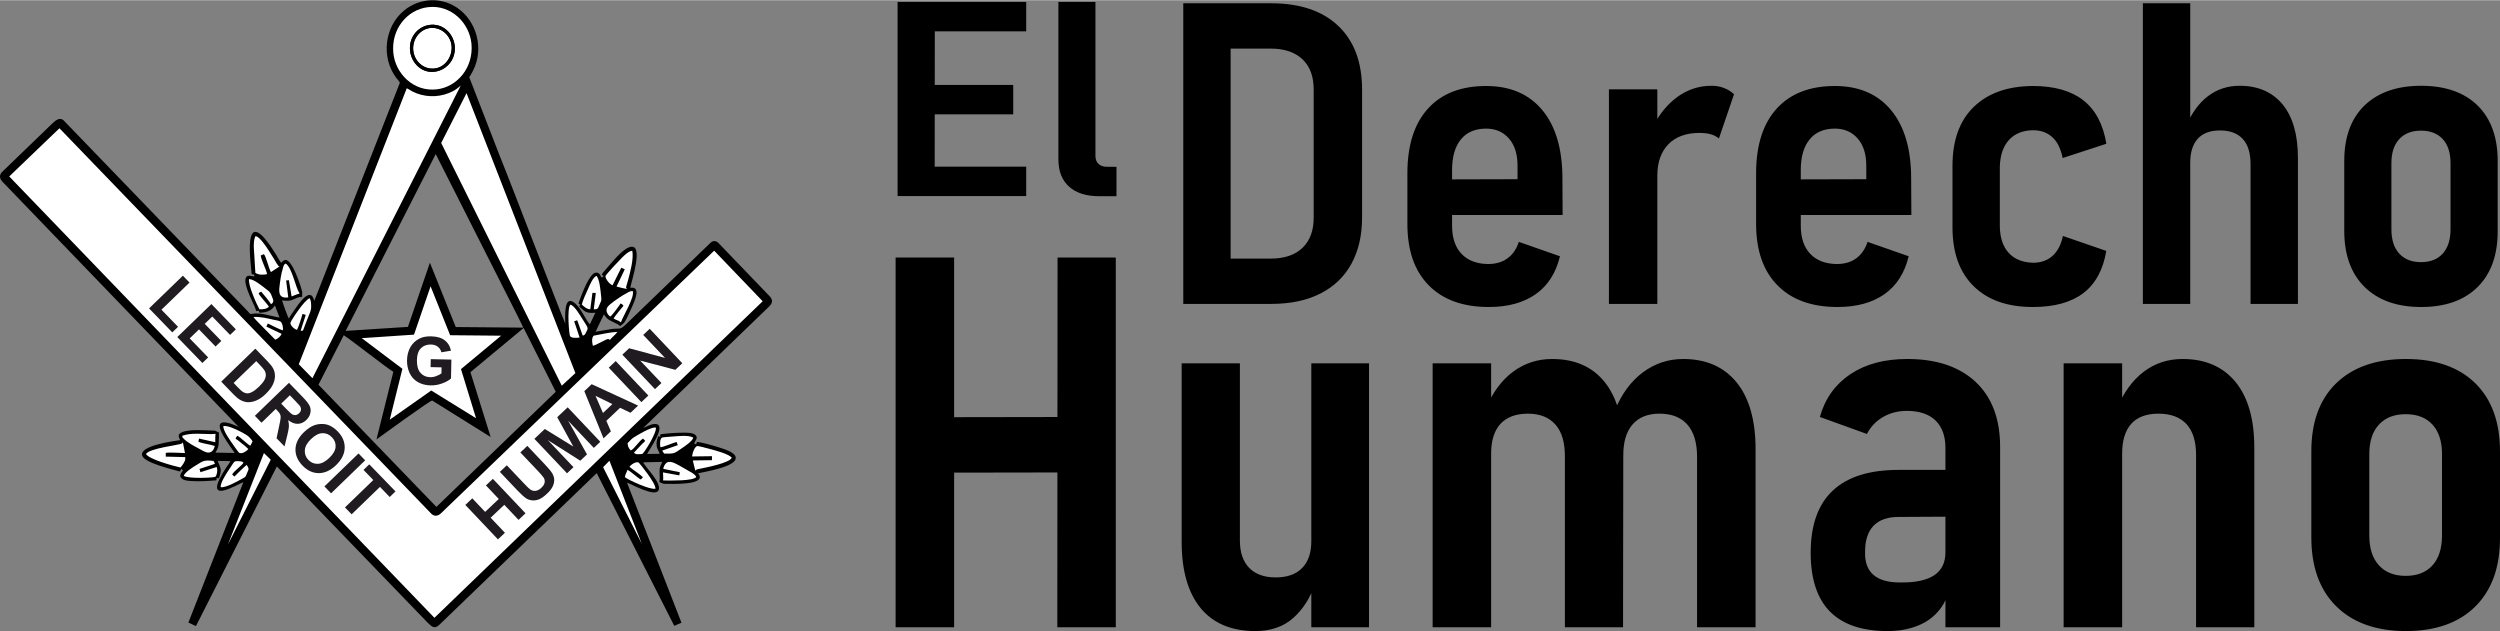 <?xml version="1.0" encoding="UTF-8"?>
<!DOCTYPE svg PUBLIC "-//W3C//DTD SVG 1.1//EN" "http://www.w3.org/Graphics/SVG/1.1/DTD/svg11.dtd">
<!-- Creator: CorelDRAW -->
<svg xmlns="http://www.w3.org/2000/svg" xml:space="preserve" width="1790px" height="452px" version="1.1" style="shape-rendering:geometricPrecision; text-rendering:geometricPrecision; image-rendering:optimizeQuality; fill-rule:evenodd; clip-rule:evenodd"
viewBox="0 0 1094.67 276.22"
 xmlns:xlink="http://www.w3.org/1999/xlink"
 xmlns:xodm="http://www.corel.com/coreldraw/odm/2003">
 <rect x="0" y="0" width="1094.67" height="276.22" fill="#808080" stroke="none"/>
 <defs>
  <style type="text/css">
   <![CDATA[
    .fil0 {fill:black}
    .fil1 {fill:#FEFEFE}
    .fil2 {fill:white}
    .fil4 {fill:black;fill-rule:nonzero}
    .fil3 {fill:#1F1B20;fill-rule:nonzero}
   ]]>
  </style>
 </defs>
 <g id="Capa_x0020_1">
  <g id="_1764160115280">
   <path class="fil0" d="M290.63 211.75c3.15,0.01 19.51,0.79 15.03,-4.6 3.06,-0.72 17.02,-2.88 16.48,-6.97 -0.3,-2.3 -5.1,-3.66 -7.47,-4.42 -2.34,-0.75 -7.09,-2.14 -9.5,-2.39l-0.39 1.14 -0.84 -0.51c0.55,-1.2 2.01,-2.55 0.39,-3.78 -1.13,-0.85 -3.14,-0.86 -4.72,-0.87 -3.32,-0.01 -7.06,0.24 -10.32,0.69 -0.32,0.47 -0.17,0.37 -0.14,1.1l-0.97 -0.19c-0.46,1.44 -0.87,2.54 -0.65,4.17 0.21,1.57 1.26,2.83 1.31,3.49l-5.51 0.07c0.89,-1.85 9.21,-13.22 3.38,-13.13 -1.82,0.03 -3.64,1.23 -5.05,1.73l54.45 -52.52c1.78,-1.63 2.88,-3.06 0.86,-5.18l-22.38 -23.27c-1.03,-1.08 -2.41,-1.13 -3.47,-0.11l-37.19 35.86c-2.63,2.5 -2.57,1.43 -6.06,1.89 -2.42,0.32 -4.72,0.88 -7.09,1.21l3.62 -7.57c0.66,0.67 0.62,0.96 1.37,1.66 1.58,1.48 4.96,2.41 5.78,3.47l1.65 -1.37c1.06,-1.34 3.16,-6.16 3.94,-7.99 0.95,-2.22 3.54,-8.17 -1.16,-7.44 0.35,-2.41 6.4,-20.2 -0.42,-17.77 -3.59,1.29 -7.89,7.04 -10.69,10.16 -0.38,0.42 -1.17,1.32 -1.41,1.78l0.85 0.75 -0.85 0.63c-0.53,-0.66 -0.61,-1.38 -1.28,-1.87 -0.81,-0.59 -1.74,-0.36 -2.39,0.18 -2.62,2.14 -5.35,9.74 -6.52,13.02l0.87 0.6c-0.39,0.42 -0.32,0.19 -0.53,0.74 2.3,1.84 2.55,3.11 7.08,2.69l-2.41 5.1c-2.13,-2.47 -3.76,-6.81 -6.35,-9.1 -5.36,-4.71 -4.37,6.39 -4.43,8.86 -0.3,-1.08 -1.28,-3.18 -1.76,-4.45l-12.64 -32.43c-4.78,-12.34 -9.55,-24.87 -14.47,-37.15l-13.18 -34c0.41,-0.56 0.83,-1.14 1.69,-2.85 4.83,-9.5 1.69,-21.44 -6.72,-27.33 -7.18,-5.02 -16.63,-4.54 -23.41,0.96 -8.62,6.98 -10.23,20.44 -3.6,29.42 0.53,0.71 1.38,1.6 1.69,2.25l-37.5 95.56c-1.56,-6.92 -7.11,1.7 -8.68,3.95 -0.68,0.97 -1.98,2.79 -2.42,3.75 -0.56,-0.74 -2.68,-6.73 -2.97,-7.97 5.01,0.9 5.04,-1.3 8.75,-1.55l0.07 -2c-0.63,-2.96 -3.43,-10.67 -5.46,-12.93 -1.55,-1.73 -2.29,-1.49 -3.78,0.04 -0.65,-0.68 -1.64,-2.65 -2.22,-3.56 -0.79,-1.23 -1.5,-2.36 -2.27,-3.49 -3.82,-5.56 -9.4,-11.83 -9.24,1.26 0.05,3.64 0.51,7.16 0.8,10.73 0.34,0.18 0.91,0.1 1.25,0.39 -0.43,1.09 0.09,0.63 -0.74,0.56 -1.24,-0.09 -2.81,-0.86 -3.2,1.28 -0.29,1.63 0.55,3.84 1.03,5.21 1.06,3.04 2.73,5.86 3.74,8.81l1.03 -0.2c0.11,0.24 -0.09,-0.24 0.07,0.28l0.22 0.6c3.47,0 5.52,-1.14 6.78,-3.2l2.04 5.3c-3.64,-0.52 -8.27,-2.35 -12.07,-1.6 -1.02,0.2 -1.08,-0.32 -1.79,-1.08l-80.81 -83.76c-1.79,-1.42 -3.65,0.38 -4.86,1.51l-21.52 20.77c-1.76,1.59 -1.79,3.12 -0.15,4.84l103.24 107.14c-1.74,-0.64 -3.41,-1.57 -5.49,-1.85 -7.73,-1.07 3.26,11.97 3.75,13.35l-8.41 -0.17c0.7,-1.08 1.31,-2.08 1.44,-3.73 0.07,-1.02 0.18,-4.24 0.13,-5.08l-1.78 -0.81c-3.59,-0.07 -11.33,-0.83 -14.58,0.79 -1.88,0.93 -1.24,1.91 -0.64,3.37 -2.88,0.45 -17.97,2.37 -16.6,6.78 0.96,3.09 12.58,5.89 16.58,6.97l0.53 -1.14 0.75 0.6c-0.7,1.07 -2.07,2.48 -0.4,3.72 1.13,0.85 2.94,0.91 4.48,1 3.35,0.21 7.22,-0.05 10.52,-0.33 0.21,-0.48 0.13,-0.41 0.1,-1.08 1.07,0.31 0.96,0.46 1.37,-0.82 1.05,-3.23 0.1,-4.04 -0.9,-6.6l5.57 0.07c-0.31,0.84 -1.13,1.82 -1.65,2.6 -11.96,18.13 5.3,7.21 7.35,6.64l-24.07 61.46 3.31 1.55 35.42 -69.9 66.04 68.41c1.58,1.37 2.76,3.19 5.11,0.92l68.92 -66.4 33.95 66.86 3.15 -1.37 -23.84 -61.33c2.03,0.68 12.55,6.62 13.85,3.26 1.25,-3.23 -5.25,-9.32 -6.8,-12.14l8.4 -0.21c-0.61,1.7 -1.19,1.8 -1.21,4.11 -0.01,1.79 0.25,3.01 -0.08,4.76l1.92 0.74 0 0zm-99.84 -144.4l19.19 37.95 16.8 33.21 2.35 4.85 -29.57 -0.26 -11.32 -28.18 -9.62 28.11 -27.26 1.75 39.43 -77.43 0 0zm38.49 76.16l14.07 27.94 -52.26 50.4 -51.64 -53.49 11.06 -21.65c2.4,1.36 19.67,14.96 21.72,15.99l-7.39 29.61c2.21,-1.57 23.69,-17.25 24.41,-17.02l25.59 15.96 -8.85 -28.38c7.74,-6.49 15.52,-12.91 23.29,-19.36l0 0z"/>
   <path class="fil0" d="M187.38 3.04c10.21,-1.24 18.24,7.02 19.06,16.06 0.93,10.28 -6.11,18.82 -15.12,19.91 -10.25,1.24 -18.27,-6.96 -19.1,-16.03 -0.96,-10.43 6.11,-18.84 15.16,-19.94z"/>
   <path class="fil1" d="M130.06 144.34c-1.16,-0.26 -3.2,-2.05 -2.85,-3.27 0.2,-0.7 6.02,-9.83 8.38,-10.59 0.66,1 0.71,2.84 0.64,4.31 -0.07,1.24 -0.72,2.47 -1.16,3.61 -0.48,1.22 -0.92,2.39 -1.39,3.58 -1.2,2.98 -0.7,2.84 -2.03,2.71l2.23 -6.92 -1.44 -0.41c-0.21,1.11 -1.92,6.31 -2.38,6.98l0 0zm-14.34 -0.57c-1.26,-1.37 -4.35,-4.29 -4.74,-5.07 3.02,-0.18 5.94,0.54 8.81,1.21 0.98,0.22 2.82,0.4 3.31,1.04 0.64,0.85 0.93,2.48 0.76,3.62 -0.85,-0.13 -5.44,-2.46 -6.58,-3.02l-0.65 1.35 6.66 3.18c-0.35,1.07 -1.69,2.19 -2.76,2.56l-4.81 -4.87 0 0zm15.43 -15.29c-1.18,0.19 -2.46,0.92 -3.47,1.22l-1.19 -7.12 -1.2 0.15 0.93 7.39c-4.72,0.66 -4.09,-3.01 -3.66,-6.22 0.21,-1.53 0.45,-3.27 0.81,-4.75 0.09,-0.38 0.22,-0.71 0.32,-1.09 0.26,-0.99 0.39,-2.34 1.41,-2.76 2.82,1.83 4.36,10.62 5.96,12.89l0.09 0.29 0 0zm-17.91 -0.05c0.32,0.65 1.7,2.26 2.22,2.89 0.71,0.85 1.76,2.01 2.27,2.87 -0.93,1 -2.42,1.2 -4.14,1.14 -1.11,-2 -5.04,-10.59 -4.55,-13.23 2.11,0 5.82,3.08 7.15,4.12 1.12,0.87 2.12,1.36 2.7,3.05 0.55,1.58 1.55,2.84 -0.22,3.81 -0.36,-0.77 -3.54,-4.69 -4.29,-5.46 -0.62,0.18 -0.74,0.28 -1.14,0.81l0 0zm-2.12 -20.45c0.01,-1.57 0.07,-3.75 0.82,-4.73 1.85,0.44 4.55,4.54 5.75,6.38 0.84,1.28 1.55,2.46 2.37,3.79 0.03,0.04 2.07,3.83 2.34,3.08 0.01,-0.03 0.07,0 0.1,0.02l-3.88 2.51c-0.93,-1.65 -2.17,-6.88 -3.06,-7.85l-1.39 0.58c0.23,2.13 2.29,5.79 2.8,8.18 -1.71,0.36 -3.57,0.41 -5.15,-0.53l-0.7 -11.43 0 0z"/>
   <path class="fil1" d="M259.61 151.32c-0.26,-1.12 -0.58,-2.62 -0.07,-3.8 0.33,-0.77 0.47,-0.66 1.35,-0.82 3.24,-0.61 6.03,-1.27 9.48,-1.5 -0.8,1.23 -2.54,2.49 -3.29,3.51 -0.45,-0.13 -0.18,-0.12 -0.52,-0.3 -0.54,-0.29 -1.91,0.6 -3.02,1.13 -1.08,0.51 -2.81,1.48 -3.93,1.78l0 0zm-5.81 -3.64c-1.11,0.19 -3.56,0.4 -4.2,-0.61 -0.37,-0.57 -1.47,-12.24 0.18,-13.81 1.84,0.61 3.98,4.33 5.28,6.37 2.81,4.41 2.56,3.72 1.5,5.92 -0.43,0.91 -0.47,0.98 -1.39,1.33l-2.43 -6.76 -1.32 0.48 2.38 7.08 0 0zm0.97 -14.45c0.31,-1.58 1.97,-5.22 2.71,-6.82 0.83,-1.82 2.24,-5.39 3.79,-5.68 1.25,1.76 1.6,5.65 1.88,8.24 0.25,2.38 0.36,2.23 -0.56,4.13 -0.74,1.53 -0.56,2.39 -2.6,2.21l0.9 -7.13 -1.48 -0.06 -0.94 7.23c-1.63,-0.08 -3,-1.39 -3.7,-2.12l0 0zm13.45 -8.42c-0.86,-0.37 -1.47,-0.93 -2.03,-1.67 -0.4,-0.52 -1.3,-1.75 -0.99,-2.5 0.3,-0.71 6.32,-7.15 7.16,-7.94 0.93,-0.86 2.74,-2.82 4.49,-3.01 0.72,3.43 -0.91,9.41 -1.87,12.99 -0.82,3.09 -1.22,3.08 -0.32,3.78 -0.45,-0.01 -4.19,-0.9 -4.71,-1.09l3.62 -7.53 -1.53 -0.72 -3.82 7.69 0 0zm3.71 16.23c-0.34,-0.2 -0.67,-0.46 -1.12,-0.68 -0.76,-0.37 -1.45,-0.52 -2.14,-1.01 0.21,-0.54 3.73,-4.93 4.32,-5.54 -0.32,-0.54 -0.62,-0.79 -1.25,-1.03 -0.73,1.15 -3.46,4.92 -4.49,5.73 -1,-0.49 -2.22,-2.41 -1.4,-3.93 0.8,-1.48 5.34,-4.42 6.92,-5.39 0.43,-0.27 0.6,-0.36 1.01,-0.57 1.05,-0.55 1.98,-1.37 3.28,-1.26 0.92,2.69 -4.25,10.88 -5.09,13.47l-0.04 0.21 0 0z"/>
   <path class="fil0" d="M128.34 155.42c-0.07,0.14 -0.44,0.95 -0.47,0.98l-6.17 -6.53c1.15,-1.19 1.83,-0.64 3.31,-3.74l3.33 9.29 0 0z"/>
   <path class="fil0" d="M130.39 150.48l-1.76 -4.92 3.27 0.69c-0.02,0.3 -0.72,2.2 -1.51,4.23z"/>
   <path class="fil0" d="M252.39 154.24l-1.95 -5.09c2.3,0.41 2.42,0.15 4.44,-0.24l-2.49 5.33z"/>
   <path class="fil0" d="M254.13 158.77l3.79 -7.68c0.44,0.68 0.58,1.33 1.12,2.03 0.56,0.73 0.87,1.05 1.43,1.69 -0.28,0.47 -5.17,5.24 -5.73,5.57l-0.61 -1.61 0 0z"/>
   <path class="fil0" d="M269.75 198.9l3.65 -3.54c0.36,0.64 1.15,2.85 2.26,3.43l-5.91 0.11 0 0z"/>
   <path class="fil1" d="M99.79 238.36l15.78 -40.08 2.99 2.92 -18.77 37.16 0 0zm6.34 -44.1c0.87,0.68 1.92,1.51 2.63,2.27 -0.41,0.54 -2.88,2.61 -4.21,1.49 -0.3,-0.26 -2.22,-3.03 -2.59,-3.56 -1.02,-1.47 -4.27,-5.86 -4.2,-7.99 1.77,-0.42 6.05,1.61 7.44,2.36 1.96,1.06 3.91,1.83 5.4,4.34l-0.99 1.92c-1.04,-0.49 -4.51,-3.8 -5.56,-4.36 -0.35,0.24 -0.22,0.06 -0.53,0.51 -0.18,0.25 -0.24,0.4 -0.37,0.79 0.87,0.41 2.15,1.58 2.98,2.23l0 0zm-9.42 18.97c-0.59,-1.44 2.69,-6.44 3.35,-7.39 2.86,-4.1 2.1,-4.09 4.4,-3.99 1.06,0.05 1.48,0.03 2.15,0.64 -0.57,1.15 -4.12,3.62 -4.96,5.16l0.97 0.93c0.76,-0.77 4.85,-4.85 5.44,-5.09 1.2,1.97 0.85,1.68 -0.11,4.08 -0.39,0.99 -0.42,1.13 -1.22,1.56 -2.15,1.18 -7.75,4.43 -10.02,4.1l0 0zm-16.25 -4.95c0.34,-1.47 3.81,-3.72 5.32,-4.61 2.95,-1.74 3.23,-2.5 7.71,-1.94l0.65 1.15c-0.14,0.12 0.03,0.03 -0.37,0.24l-6.41 2.1 0.4 1.44 5.43 -1.74c2.26,-0.78 1.52,-0.58 1.78,-0.21 0.4,1.25 0.02,3.15 -0.64,3.95 -0.57,0.42 -11.54,0.98 -13.88,-0.38l0.01 0zm-16.53 -9.57c1.41,-2.58 14.79,-3.94 15.74,-4.62 0.31,-0.22 0.3,-1.03 0.52,0.04l0.8 4.15c-1.78,-0.03 -7.06,-0.39 -8.41,-0.08l0 1.64 8.45 0.21c0.09,0.2 0.06,-0.13 0.11,0.46 0.05,0.55 0.03,-0.09 0,0.32 -0.08,1.21 -1.35,2.98 -2.13,3.77 -3.43,-0.75 -13.77,-3.6 -15.08,-5.89zm30.44 -8.84c-0.14,1.26 -0.12,2.14 -0.11,3.67l-7.12 -1.61 -0.25 1.41c1.88,0.82 5.25,1.12 7.18,1.85 -0.43,1.59 -1.24,3 -3.1,2.87 -1.19,-0.09 -3.24,-1.4 -4.21,-1.91 -2.09,-1.12 -4.77,-2.49 -6.43,-4.27 -0.51,-0.54 -0.44,-0.34 -0.56,-1.17 2.31,-0.77 4.13,-0.9 6.81,-0.9 2.01,-0.01 5.82,0.29 7.48,0.08l0.31 -0.02 0 0z"/>
   <path class="fil0" d="M271.18 202.5l3.88 -0.07c-0.84,1 -1.55,2.09 -2.21,4.07l-1.67 -4z"/>
   <polygon class="fil2" points="181.28,146.43 158.38,147.96 176.2,161.39 170.66,183.67 188.83,170.89 208.45,183.03 201.85,161.52 219.42,146.89 197.1,146.68 188.54,125.26 "/>
   <path class="fil3" d="M188.54 160.65l0.08 -3.49 9.03 0.19 -0.17 8.27c-0.89,0.83 -2.18,1.55 -3.86,2.16 -1.68,0.62 -3.38,0.9 -5.09,0.87 -2.16,-0.05 -4.05,-0.55 -5.64,-1.49 -1.6,-0.94 -2.79,-2.27 -3.56,-3.98 -0.78,-1.71 -1.15,-3.56 -1.11,-5.56 0.05,-2.16 0.54,-4.07 1.48,-5.73 0.94,-1.66 2.3,-2.93 4.06,-3.79 1.35,-0.66 3.01,-0.97 4.99,-0.93 2.58,0.06 4.58,0.64 6.01,1.75 1.43,1.11 2.33,2.63 2.7,4.54l-4.18 0.69c-0.27,-1.02 -0.8,-1.84 -1.6,-2.44 -0.79,-0.61 -1.79,-0.93 -3,-0.96 -1.83,-0.03 -3.3,0.52 -4.4,1.66 -1.11,1.14 -1.69,2.85 -1.73,5.13 -0.05,2.47 0.45,4.32 1.52,5.58 1.07,1.25 2.5,1.9 4.27,1.94 0.88,0.02 1.76,-0.13 2.65,-0.47 0.89,-0.32 1.66,-0.72 2.3,-1.2l0.05 -2.63 -4.8 -0.11 0 0z"/>
   <path class="fil2" d="M4.04 77.16l186.18 193.26 143.73 -138.61 -21.24 -22.15 -119.58 114.95c-1.33,1.32 -3.1,1.64 -4.54,-0.05l-162.56 -168.5 -21.99 21.1 0 0z"/>
   <polygon class="fil3" points="218.04,236.08 203.75,220.99 206.8,218.1 212.42,224.04 218.39,218.39 212.77,212.45 215.82,209.57 230.1,224.65 227.06,227.54 220.81,220.94 214.84,226.59 221.09,233.19 "/>
   <path id="_1" class="fil3" d="M218.87 206.52l3.04 -2.88 7.74 8.17c1.23,1.3 2.06,2.1 2.5,2.41 0.72,0.5 1.5,0.7 2.35,0.61 0.84,-0.09 1.69,-0.54 2.54,-1.34 0.86,-0.82 1.34,-1.61 1.45,-2.39 0.1,-0.77 -0.04,-1.45 -0.44,-2.04 -0.4,-0.61 -1.17,-1.5 -2.29,-2.7l-7.91 -8.34 3.05 -2.89 7.5 7.93c1.72,1.81 2.85,3.17 3.39,4.07 0.54,0.9 0.84,1.82 0.88,2.75 0.05,0.94 -0.15,1.91 -0.61,2.92 -0.45,1 -1.27,2.07 -2.47,3.2 -1.43,1.37 -2.69,2.24 -3.75,2.61 -1.05,0.37 -2.06,0.49 -2.99,0.37 -0.94,-0.12 -1.75,-0.41 -2.44,-0.86 -1.02,-0.68 -2.32,-1.86 -3.92,-3.55l-7.62 -8.05 0 0z"/>
   <polygon id="_2" class="fil3" points="248.28,207.14 233.99,192.05 238.55,187.74 251.04,195.43 243.99,182.58 248.57,178.25 262.85,193.34 260.02,196.02 248.78,184.14 257.03,198.86 254.1,201.63 239.86,192.59 251.11,204.46 "/>
   <path id="_3" class="fil3" d="M279.4 177.5l-3.32 3.14 -4.56 -2.18 -6.03 5.71 2 4.6 -3.23 3.07 -8.41 -20.66 3.22 -3.05 20.33 9.37 0 0zm-11.27 -0.66l-7.38 -3.63 3.27 7.53 4.11 -3.9 0 0z"/>
   <polygon id="_4" class="fil3" points="280.84,175.98 266.55,160.89 269.6,158 283.89,173.09 "/>
   <polygon id="_5" class="fil3" points="286.79,170.28 272.5,155.2 275.47,152.39 291.19,156.62 281.64,146.55 284.48,143.86 298.76,158.95 295.7,161.84 280.3,157.77 289.63,167.61 "/>
   <polygon class="fil3" points="65.27,134.94 80.07,120.61 82.99,123.62 70.7,135.51 77.96,143.01 75.44,145.44 "/>
   <polygon id="_1_0" class="fil3" points="77.63,147.49 92.56,133.04 103.27,144.11 100.74,146.55 92.95,138.5 89.64,141.7 96.9,149.2 94.38,151.63 87.13,144.13 83.06,148.07 91.14,156.4 88.62,158.84 "/>
   <path id="_2_1" class="fil3" d="M111.79 152.57l5.34 5.51c1.2,1.24 2.01,2.28 2.46,3.12 0.58,1.12 0.86,2.31 0.8,3.58 -0.05,1.26 -0.4,2.51 -1.04,3.76 -0.63,1.25 -1.66,2.55 -3.05,3.9 -1.23,1.19 -2.44,2.06 -3.62,2.62 -1.45,0.68 -2.84,1 -4.19,0.96 -1.01,-0.04 -2.09,-0.36 -3.24,-0.97 -0.85,-0.46 -1.81,-1.25 -2.9,-2.36l-5.48 -5.67 14.92 -14.45 0 0zm0.4 5.46l-9.89 9.56 2.18 2.26c0.81,0.84 1.45,1.4 1.9,1.68 0.6,0.37 1.2,0.57 1.8,0.62 0.6,0.04 1.34,-0.17 2.2,-0.61 0.87,-0.44 1.88,-1.22 3.04,-2.34 1.15,-1.12 1.93,-2.08 2.36,-2.88 0.42,-0.8 0.62,-1.55 0.61,-2.25 -0.01,-0.7 -0.22,-1.39 -0.64,-2.08 -0.31,-0.51 -1.07,-1.38 -2.25,-2.61l-1.31 -1.35 0 0z"/>
   <path id="_3_2" class="fil3" d="M111.6 181.97l14.92 -14.44 6.14 6.34c1.55,1.6 2.53,2.89 2.96,3.87 0.43,0.98 0.52,2.02 0.25,3.11 -0.26,1.11 -0.84,2.08 -1.72,2.93 -1.12,1.09 -2.36,1.65 -3.73,1.7 -1.37,0.05 -2.78,-0.49 -4.24,-1.62 0.26,1.02 0.36,1.96 0.32,2.83 -0.05,0.87 -0.3,2.22 -0.77,4.06l-1.15 4.64 -3.48 -3.6 1.13 -5.33c0.42,-1.89 0.63,-3.13 0.66,-3.71 0.03,-0.58 -0.06,-1.08 -0.26,-1.5 -0.19,-0.43 -0.62,-0.99 -1.3,-1.68l-0.59 -0.62 -6.23 6.04 -2.91 -3.02 0 0zm11.53 -5.32l2.15 2.23c1.4,1.44 2.34,2.29 2.81,2.53 0.47,0.24 0.95,0.32 1.45,0.23 0.49,-0.08 0.96,-0.34 1.41,-0.77 0.5,-0.49 0.78,-1.01 0.83,-1.59 0.05,-0.56 -0.12,-1.13 -0.51,-1.7 -0.2,-0.27 -0.9,-1.02 -2.08,-2.24l-2.27 -2.36 -3.79 3.67 0 0z"/>
   <path id="_4_3" class="fil3" d="M133.08 189.15c1.52,-1.47 3.01,-2.47 4.48,-3.02 1.09,-0.4 2.22,-0.59 3.39,-0.59 1.18,0 2.25,0.21 3.22,0.63 1.29,0.55 2.53,1.43 3.7,2.64 2.13,2.2 3.15,4.62 3.06,7.26 -0.08,2.64 -1.34,5.14 -3.77,7.49 -2.41,2.33 -4.93,3.5 -7.56,3.51 -2.63,0 -5,-1.09 -7.12,-3.28 -2.15,-2.22 -3.18,-4.64 -3.1,-7.26 0.09,-2.62 1.32,-5.08 3.7,-7.38l0 0zm3.1 3.01c-1.69,1.63 -2.59,3.26 -2.71,4.89 -0.11,1.62 0.41,3.04 1.57,4.24 1.17,1.2 2.55,1.77 4.16,1.7 1.61,-0.07 3.28,-0.94 5.01,-2.61 1.72,-1.66 2.63,-3.27 2.74,-4.83 0.12,-1.57 -0.42,-2.97 -1.63,-4.21 -1.2,-1.25 -2.59,-1.83 -4.18,-1.77 -1.58,0.06 -3.24,0.93 -4.96,2.59z"/>
   <polygon id="_5_4" class="fil3" points="142.05,212.89 156.98,198.45 159.89,201.46 144.97,215.91 "/>
   <polygon id="_6" class="fil3" points="151.05,222.09 163.45,210.09 159.17,205.66 161.69,203.22 173.17,215.07 170.64,217.52 166.37,213.1 153.97,225.1 "/>
   <path class="fil2" d="M178.11 38.55l-47.28 120.85 5.97 6.11 64.95 -128.16c-1.57,1.31 -2.4,2.15 -5.22,3.29 -5.12,2.06 -11.03,1.8 -15.93,-0.67 -0.87,-0.44 -1.83,-1.16 -2.49,-1.42l0 0z"/>
   <polygon class="fil2" points="245.98,168.78 251.95,163.27 204.28,40.68 193.18,62.51 "/>
   <path class="fil2" d="M187.89 10.84c5.91,-0.91 10.44,3.59 11.16,8.69 0.85,6.07 -3.22,10.79 -8.2,11.69 -5.99,1.09 -10.54,-3.61 -11.25,-8.73 -0.84,-6.02 3.23,-10.86 8.29,-11.65l0 0zm-0.51 -7.8c-9.05,1.1 -16.12,9.51 -15.16,19.94 0.83,9.07 8.85,17.27 19.1,16.03 9.01,-1.09 16.05,-9.63 15.12,-19.91 -0.82,-9.04 -8.85,-17.3 -19.06,-16.06z"/>
   <path class="fil2" d="M197.68 22.22c0.78,-5.2 -2.94,-9.36 -7.14,-10.02 -5.07,-0.79 -8.96,3.21 -9.55,7.5 -0.7,5.17 2.8,9.52 7.14,10.16 5.16,0.77 8.89,-3.25 9.55,-7.64l0 0z"/>
   <path class="fil0" d="M197.68 22.22c-0.66,4.39 -4.39,8.41 -9.55,7.64 -4.34,-0.64 -7.84,-4.99 -7.14,-10.16 0.59,-4.29 4.48,-8.29 9.55,-7.5 4.2,0.66 7.92,4.82 7.14,10.02l0 0zm-9.79 -11.38c-5.06,0.79 -9.13,5.63 -8.29,11.65 0.71,5.12 5.26,9.82 11.25,8.73 4.98,-0.9 9.05,-5.62 8.2,-11.69 -0.72,-5.1 -5.25,-9.6 -11.16,-8.69l0 0z"/>
   <path class="fil2" d="M264.08 204.47l16.99 33.65 -14.22 -36.48 -2.77 2.83zm38.99 -4.7c0.09,-1.64 1.17,-4.45 2.3,-4.57 0.47,-0.04 4.62,1.06 5.42,1.28 2.82,0.75 8.15,2.16 9.63,3.8 -0.76,2.33 -11.35,4.35 -14.45,4.97 -0.43,0.09 -0.67,0.13 -1.09,0.34 -0.57,0.28 -0.12,0.74 -0.49,0.15l-1.04 -4.22 8.37 -0.13 0.04 -1.74 -8.69 0.12 0 0zm-13.91 -4.06c-0.23,-1.25 -0.28,-3.87 0.8,-4.23 0.45,-0.16 3.82,-0.39 4.56,-0.44 2.78,-0.19 6.74,-0.72 9.04,0.45 -0.36,1.6 -3.6,3.74 -5.18,4.8 -3.14,2.1 -2.79,2.33 -7.51,2.22 -0.47,-0.47 -0.64,-0.79 -0.91,-1.31l6.82 -2.38 -0.54 -1.41c-1.59,0.41 -5.82,2.31 -7.08,2.3zm1.19 14.55c0.13,-1.13 -0.02,-2.33 -0.05,-3.51l7.15 1.3 0.21 -1.39 -7.23 -1.46c0.1,-0.89 0.44,-1.5 0.88,-2.09 1.6,-2.15 4.47,-0.21 6.33,0.74l5.31 3.05c0.22,0.13 0.28,0.14 0.49,0.3 0.54,0.39 1.21,1 1.44,1.59 -1.63,1.79 -11.06,1.51 -14.19,1.5l-0.34 -0.03 0 0zm-10.62 -7.75c0.22,0.14 7.49,8.95 7.27,11.38 -2.31,0.61 -12.05,-3.92 -13.38,-5.05 0.01,-0.87 0.86,-2.3 1.13,-3.2 0.86,0.37 2.12,1.47 2.94,2.09 0.78,0.59 2.01,1.63 2.86,2.12l0.54 -0.48c0.33,-0.37 0.17,-0.19 0.39,-0.55 -1.14,-1.17 -4.41,-3.26 -5.85,-4.51 0.4,-0.71 2.81,-2.64 4.1,-1.8l0 0zm-4.93 -8.56c0.82,-0.77 1.62,-1.82 2.54,-2.42 1.88,-1.2 7.96,-4.85 9.81,-4.4 0.68,1.86 -5.19,11.41 -6,11.58 -1.78,0 -2.44,0.42 -3.59,-0.59l3.66 -3.9c0.51,-0.53 0.88,-0.64 1.26,-1.32l-0.88 -0.95c-1.57,0.72 -3.8,4.52 -5.42,5.2 -0.74,-0.8 -1.34,-1.7 -1.38,-3.2z"/>
  </g>
  <path class="fil4" d="M393.03 85.75l0 -85.01 16.3 0 -0.07 85.01 -16.23 0zm7.23 0l0 -12.87 49.08 0 0 12.87 -49.08 0zm0 -35.78l0 -12.87 43.4 0 0 12.87 -43.4 0zm0 -36.36l0 -12.87 49.08 0 0 12.87 -49.08 0zm79.4 -12.87l0 67.47c0,1.47 0.46,2.63 1.35,3.47 0.9,0.84 2.16,1.26 3.75,1.26l4.11 0 0 12.87 -7.66 0c-5.61,0 -9.99,-1.4 -13.11,-4.19 -3.09,-2.78 -4.66,-6.75 -4.66,-11.9l0 -68.98 16.22 0 0 0z"/>
  <path class="fil4" d="M530.88 132.97l0 -19.84 25.52 0c6.02,0 10.69,-1.57 14,-4.79 3.27,-3.18 4.88,-7.66 4.82,-13.38l0 -55.58c0.06,-5.81 -1.55,-10.29 -4.82,-13.44 -3.31,-3.18 -7.98,-4.76 -14,-4.76l-25.52 0 0 -19.84 25.7 0c12.67,0 22.47,3.31 29.42,9.92 6.95,6.61 10.41,15.91 10.41,27.93l0 55.93c0,7.78 -1.54,14.52 -4.63,20.2 -3.06,5.66 -7.57,10.02 -13.54,13.07 -5.93,3.06 -13.19,4.58 -21.75,4.58l-25.61 0 0 0zm-12.76 0l0 -131.63 20.73 0 0 131.63 -20.73 0zm133.78 1.36c-11.27,0 -20.02,-3.15 -26.23,-9.43 -6.24,-6.27 -9.36,-15.14 -9.42,-26.6l0 -22.89c0.06,-12.09 3.06,-21.42 9.05,-28 5.96,-6.55 14.46,-9.85 25.43,-9.85 10.57,0 18.75,3.52 24.63,10.59 5.83,7.05 8.77,17.03 8.77,29.88l0.09 16.01 -53.05 0 0 -15.58 33.31 -0.09 0 -5.87c0,-5.13 -1.27,-9.11 -3.8,-11.99 -2.54,-2.87 -5.84,-4.29 -9.95,-4.29 -4.76,0 -8.44,1.54 -11.03,4.69 -2.6,3.16 -3.89,7.64 -3.89,13.48l0 24.37c0,5.29 1.39,9.4 4.14,12.3 2.78,2.91 6.64,4.39 11.58,4.45 3.46,0 6.31,-0.83 8.56,-2.5 2.29,-1.67 3.93,-4.05 4.95,-7.2l0 0 18.1 6.33 -0.09 0c-1.76,7.29 -5.29,12.82 -10.6,16.56 -5.31,3.74 -12.14,5.63 -20.55,5.63l0 0zm52.59 -1.36l0 -93.96 21.2 0 0 93.96 -21.2 0zm48.17 -72.43c-0.99,-0.83 -2.16,-1.45 -3.58,-1.85 -1.42,-0.4 -3.06,-0.59 -4.95,-0.59 -5.78,0 -10.29,1.64 -13.53,4.88 -3.21,3.28 -4.85,7.76 -4.91,13.51l-1.92 -21.11c2.78,-5.53 6.4,-9.92 10.82,-13.13 4.45,-3.18 9.36,-4.79 14.8,-4.79 2,0 3.83,0.31 5.46,0.96 1.67,0.62 3.16,1.55 4.42,2.75l-6.61 19.37 0 0zm51.94 73.79c-11.28,0 -20.02,-3.15 -26.23,-9.43 -6.24,-6.27 -9.36,-15.14 -9.43,-26.6l0 -22.89c0.07,-12.09 3.06,-21.42 9.06,-28 5.96,-6.55 14.46,-9.85 25.43,-9.85 10.56,0 18.75,3.52 24.62,10.59 5.84,7.05 8.78,17.03 8.78,29.88l0.09 16.01 -53.05 0 0 -15.58 33.31 -0.09 0 -5.87c0,-5.13 -1.27,-9.11 -3.8,-11.99 -2.54,-2.87 -5.85,-4.29 -9.95,-4.29 -4.76,0 -8.44,1.54 -11.03,4.69 -2.6,3.16 -3.9,7.64 -3.9,13.48l0 24.37c0,5.29 1.39,9.4 4.14,12.3 2.78,2.91 6.65,4.39 11.59,4.45 3.46,0 6.3,-0.83 8.56,-2.5 2.28,-1.67 3.92,-4.05 4.94,-7.2l0 0 18.11 6.33 -0.1 0c-1.76,7.29 -5.28,12.82 -10.59,16.56 -5.32,3.74 -12.15,5.63 -20.55,5.63l0 0zm85.52 0c-11.09,0 -19.71,-3.03 -25.86,-9.06 -6.18,-6.02 -9.27,-14.55 -9.33,-25.52l0 -27.25c0,-11.15 3.09,-19.77 9.33,-25.8 6.21,-6.02 14.83,-9.08 25.86,-9.14 9.37,0 16.72,2.07 22.07,6.24 5.34,4.17 8.71,10.5 10.1,19l-0.09 0.09 -18.94 6.18 -0.1 0c-0.83,-4.11 -2.34,-7.17 -4.57,-9.14 -2.19,-2.01 -4.97,-3 -8.37,-3 -4.51,0.06 -8.04,1.48 -10.57,4.26 -2.53,2.78 -3.86,6.71 -3.99,11.77l0 26.33c0.13,4.94 1.46,8.77 3.99,11.46 2.53,2.69 6.06,4.08 10.57,4.2 3.4,0 6.21,-0.98 8.43,-2.93 2.23,-1.98 3.77,-4.85 4.61,-8.65l-0.1 -0.19 19.19 6.61 -0.06 -0.09c-1.39,8.34 -4.76,14.52 -10.1,18.57 -5.35,4.05 -12.7,6.06 -22.07,6.06l0 0zm48.17 -1.36l0 -131.63 20.74 0 0 131.63 -20.74 0zm47.15 0l0 -61.27c0,-4.79 -1.11,-8.41 -3.36,-10.91 -2.29,-2.5 -5.63,-3.77 -10.01,-3.77 -4.3,0 -7.54,1.21 -9.74,3.62 -2.19,2.41 -3.3,5.93 -3.3,10.5l-1.83 -15.94c2.45,-5.78 5.63,-10.2 9.61,-13.2 3.99,-3.02 8.59,-4.54 13.84,-4.54 8.1,0 14.37,2.75 18.85,8.19 4.45,5.47 6.68,13.26 6.68,23.33l0 63.99 -20.74 0 0 0zm74.71 1.36c-10.62,0 -18.9,-2.97 -24.87,-8.87 -5.93,-5.93 -8.87,-14.18 -8.8,-24.81l0 -29.97c-0.07,-10.54 2.87,-18.73 8.8,-24.54 5.97,-5.77 14.25,-8.68 24.87,-8.68 10.6,0 18.88,2.91 24.75,8.68 5.87,5.81 8.81,14 8.75,24.54l0 30.25c0.06,10.56 -2.88,18.75 -8.75,24.62 -5.87,5.84 -14.15,8.78 -24.75,8.78zm-0.09 -19.65c4.11,0 7.29,-1.24 9.55,-3.74 2.25,-2.5 3.4,-6.06 3.4,-10.66l0 -28.95c0,-4.55 -1.15,-8.04 -3.4,-10.51 -2.26,-2.47 -5.44,-3.71 -9.55,-3.71 -4.05,0 -7.23,1.24 -9.51,3.71 -2.29,2.47 -3.43,5.96 -3.43,10.51l0 28.95c0,4.6 1.14,8.16 3.43,10.66 2.28,2.5 5.46,3.74 9.51,3.74z"/>
  <path class="fil4" d="M462.96 274.55l0.11 -161.88 25.5 0 0 161.88 -25.61 0zm-70.8 0l0 -161.88 25.62 0 0 161.88 -25.62 0zm13.91 -67.68l0 -24.28 72.01 -0.12 0 24.28 -72.01 0.12zm168.11 67.68l0 -115.56 25.27 0 0 115.56 -25.27 0zm-31.27 -115.56l0 77.59c0,5.21 1.37,9.2 4.07,11.97 2.69,2.78 6.57,4.18 11.62,4.18 5.06,0 8.9,-1.37 11.59,-4.14 2.66,-2.74 3.99,-6.61 3.99,-11.66l1.56 18.69c-2.01,6.08 -5.17,11.02 -9.46,14.86 -4.29,3.84 -9.84,5.74 -16.57,5.74 -10.49,0 -18.47,-3.35 -24.01,-10.07 -5.51,-6.73 -8.29,-16.38 -8.29,-29l0 -78.16 25.5 0 0 0zm200.18 115.56l0 -74.6c0,-6.15 -1.4,-10.87 -4.18,-14.06 -2.77,-3.23 -6.87,-4.86 -12.31,-4.86 -5.09,0 -9.04,1.59 -11.78,4.75 -2.73,3.15 -4.1,7.75 -4.03,13.83l-3.76 -19.91c3.04,-7.34 7.18,-12.96 12.39,-16.8 5.24,-3.87 11.1,-5.81 17.56,-5.81 10.06,0 17.89,3.42 23.44,10.26 5.51,6.8 8.29,16.57 8.29,29.26l0 77.94 -25.62 0 0 0zm-115.78 0l0 -115.56 25.61 0 0 115.56 -25.61 0zm57.91 0l0 -74.6c0.04,-6.15 -1.29,-10.87 -4.07,-14.06 -2.81,-3.23 -6.84,-4.86 -12.08,-4.86 -5.28,0 -9.27,1.48 -12.05,4.44 -2.73,2.97 -4.1,7.34 -4.1,13.04l-2.36 -19.72c3.04,-7.11 7.07,-12.51 12.05,-16.19 4.98,-3.65 10.64,-5.51 17.02,-5.51 9.96,0 17.6,3.38 22.99,10.07 5.4,6.72 8.1,16.34 8.17,28.92l-0.11 78.47 -25.46 0 0 0zm166.63 0l0 -78.47c0,-5.21 -1.45,-9.24 -4.33,-12.05 -2.89,-2.81 -7.11,-4.22 -12.58,-4.22 -3.8,0 -7.22,0.88 -10.3,2.62 -3.08,1.75 -5.47,4.22 -7.18,7.49l-20.6 -7.45c2.28,-8.09 6.77,-14.32 13.42,-18.77 6.65,-4.41 14.93,-6.61 24.89,-6.61 12.8,0 22.8,3.38 29.94,10.07 7.11,6.72 10.68,16.19 10.68,28.35l0 79.04 -23.94 0zm-25.39 1.67c-11.13,0 -19.53,-2.85 -25.15,-8.51 -5.63,-5.7 -8.47,-14.29 -8.47,-25.77 0,-12.12 3.22,-21.2 9.69,-27.24 6.45,-6.05 16.07,-9.05 28.84,-9.05l21.28 0 1.67 20.48 -22.5 0.12c-5.05,-0.08 -8.85,1.18 -11.43,3.84 -2.55,2.62 -3.8,6.57 -3.73,11.85 -0.07,4.37 1.22,7.64 3.84,9.84 2.66,2.17 6.61,3.23 11.85,3.16 6.46,0.07 11.33,-0.99 14.6,-3.16 3.26,-2.2 4.9,-5.54 4.9,-10.07l2.24 13.34c-0.68,4.67 -2.24,8.59 -4.75,11.74 -2.47,3.16 -5.66,5.51 -9.58,7.07 -3.87,1.56 -8.32,2.36 -13.3,2.36l0 0zm77.14 -1.67l0 -115.56 25.62 0 0 115.56 -25.62 0zm57.99 0l0 -75.47c0,-5.89 -1.37,-10.34 -4.14,-13.42 -2.81,-3.07 -6.92,-4.63 -12.31,-4.63 -5.28,0 -9.24,1.48 -11.93,4.44 -2.66,2.97 -3.99,7.34 -3.99,13.04l-2.36 -19.61c3,-7.11 6.92,-12.54 11.82,-16.23 4.9,-3.72 10.56,-5.58 17.02,-5.58 9.96,0 17.67,3.38 23.18,10.07 5.47,6.72 8.21,16.3 8.21,28.69l0 78.7 -25.5 0 0 0zm91.89 1.67c-13.08,0 -23.26,-3.65 -30.59,-10.91 -7.3,-7.29 -10.91,-17.44 -10.83,-30.51l0 -36.86c-0.08,-12.96 3.53,-23.03 10.83,-30.17 7.33,-7.11 17.51,-10.68 30.59,-10.68 13.03,0 23.21,3.57 30.43,10.68 7.22,7.14 10.83,17.21 10.76,30.17l0 37.2c0.07,13 -3.54,23.07 -10.76,30.28 -7.22,7.19 -17.4,10.8 -30.43,10.8l0 0zm-0.12 -24.17c5.06,0 8.97,-1.52 11.74,-4.6 2.78,-3.08 4.18,-7.45 4.18,-13.11l0 -35.6c0,-5.59 -1.4,-9.88 -4.18,-12.92 -2.77,-3.04 -6.68,-4.56 -11.74,-4.56 -4.98,0 -8.89,1.52 -11.7,4.56 -2.81,3.04 -4.22,7.33 -4.22,12.92l0 35.6c0,5.66 1.41,10.03 4.22,13.11 2.81,3.08 6.72,4.6 11.7,4.6z"/>
 </g>
</svg>
